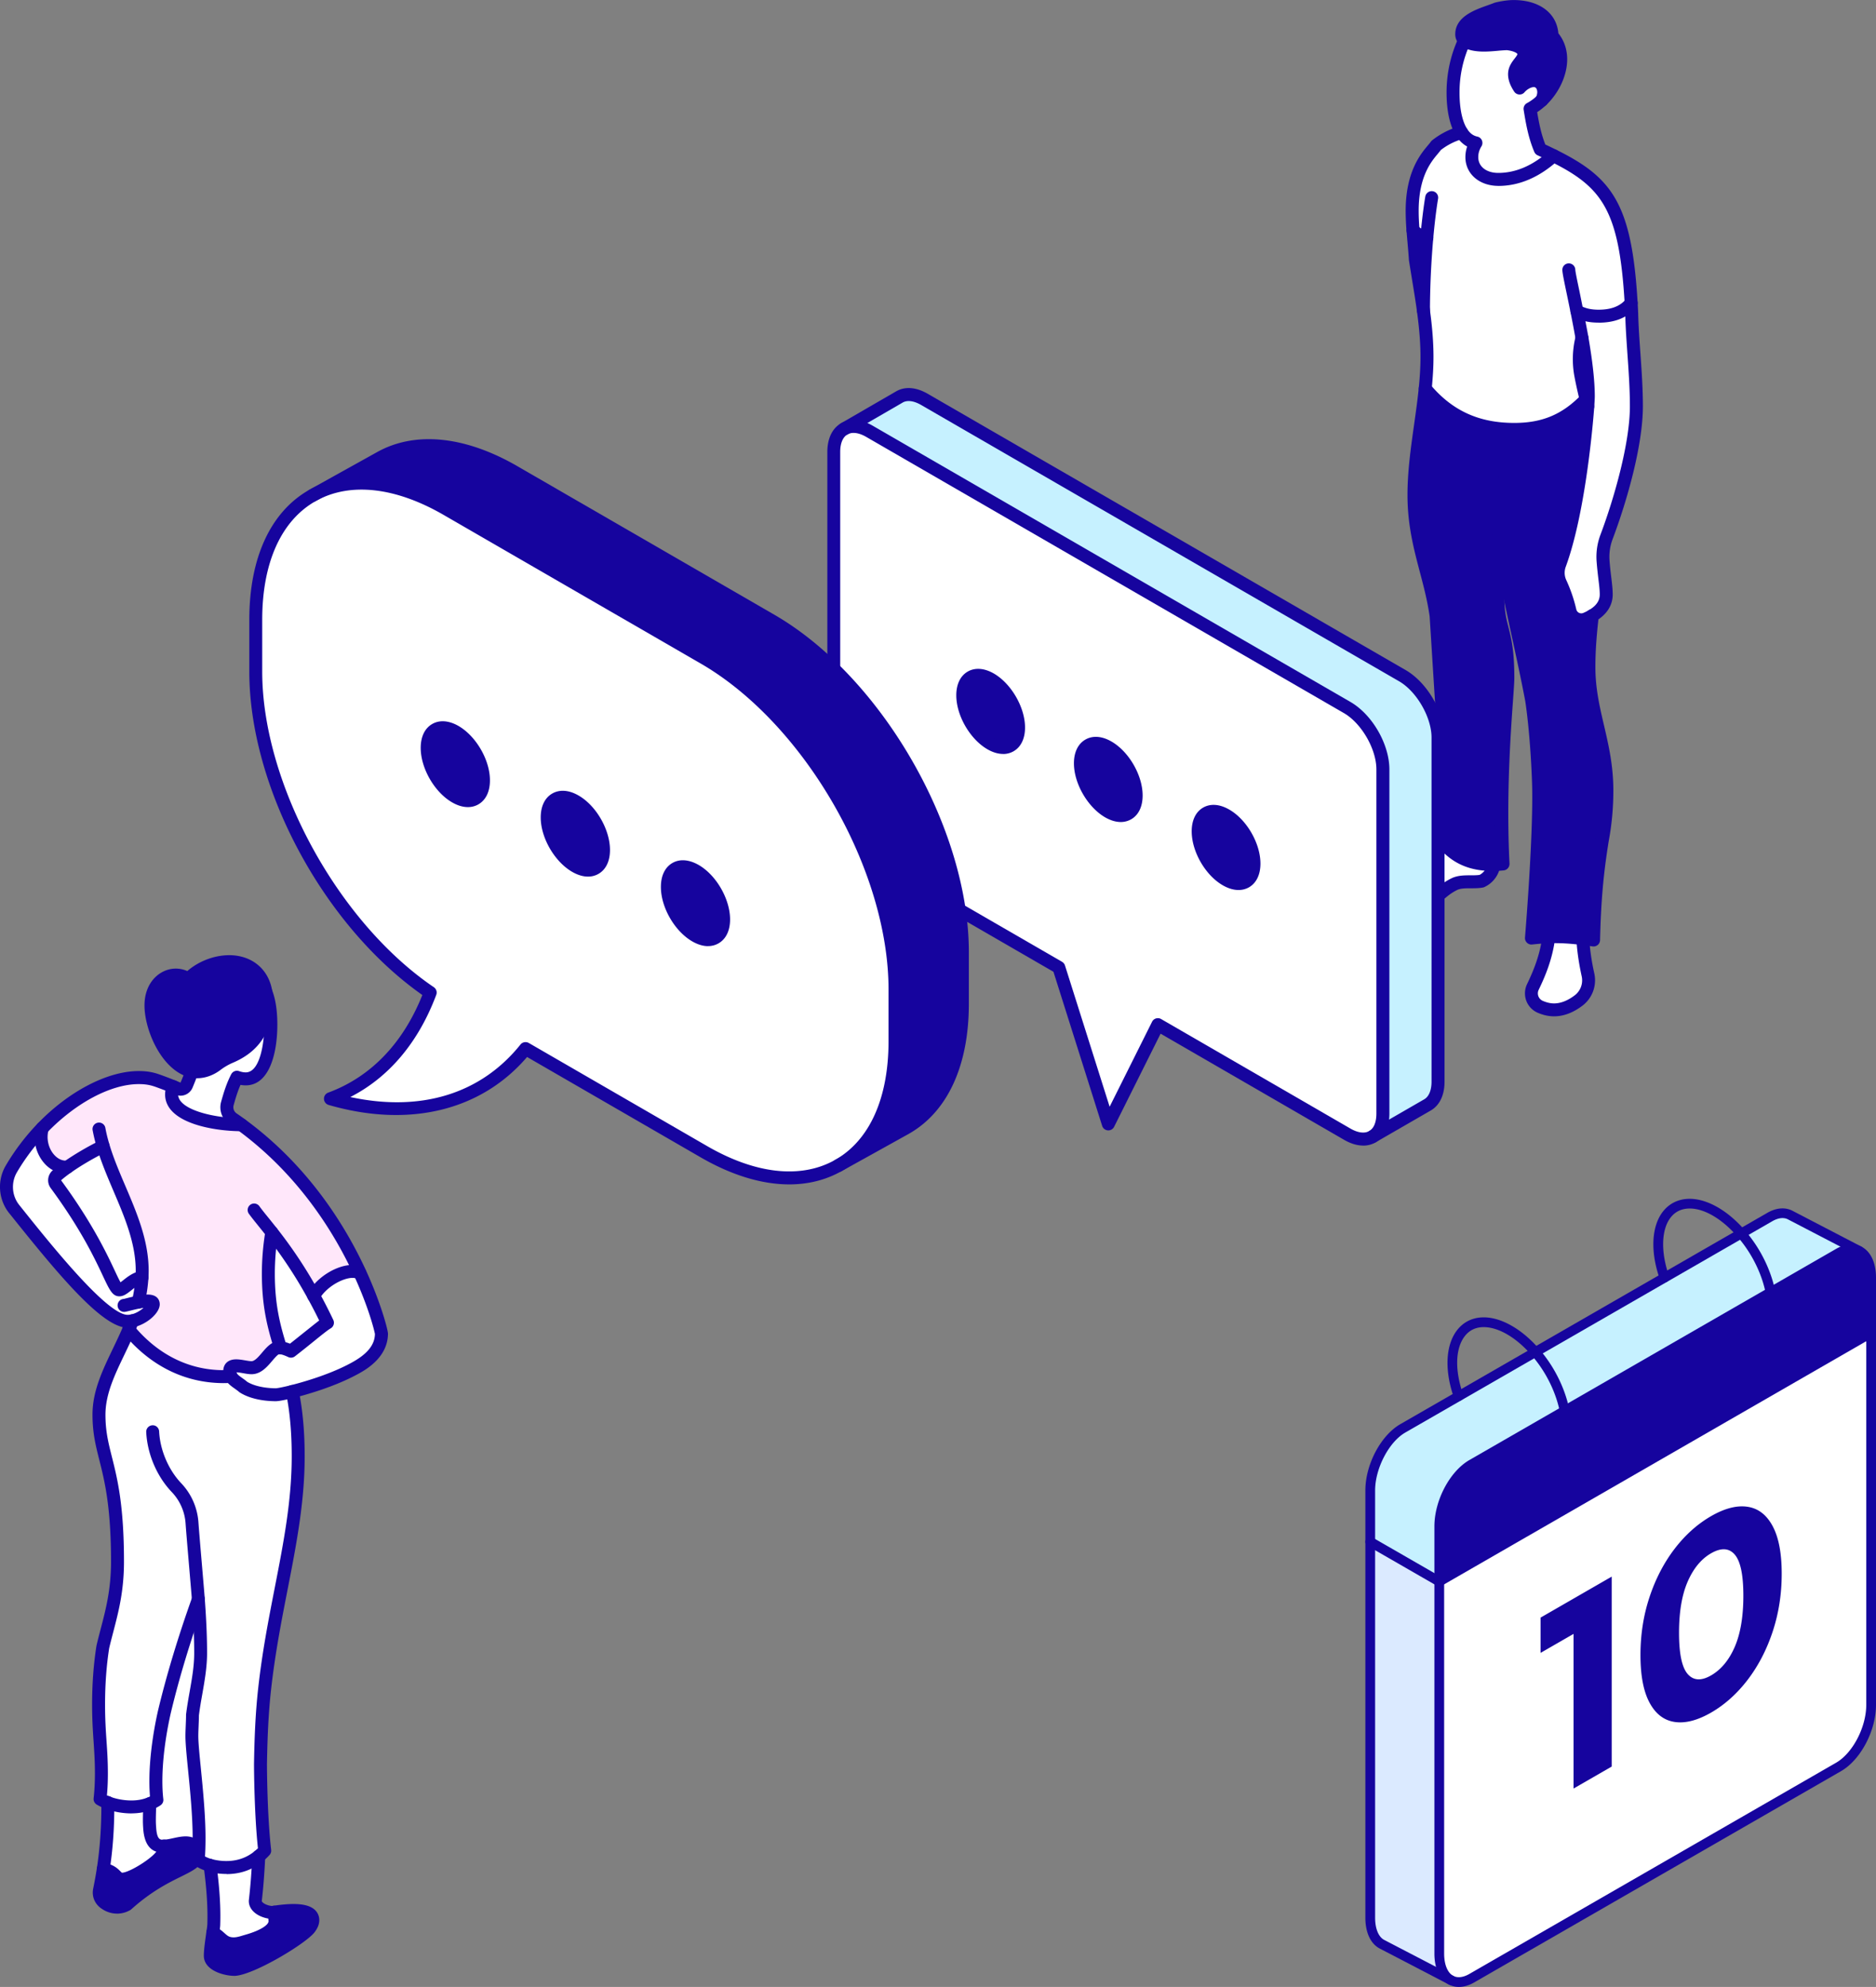 <svg width="338" height="358" viewBox="0 0 338 358" fill="none" xmlns="http://www.w3.org/2000/svg"><rect x="0" y="0" width="338" height="358" fill="#808080" stroke="none"/><g clip-path="url(#clip0_139_947)"><path d="M52.675 250.71c-1.54.382-2.653.584-3.003.584-1.642 0-4.077-.288-5.828-1.379-.848-.74-1.79-1.153-2.217-1.932a1.921 1.921 0 01-.234-.959c0-.724.498-.927 1.167-.927.856 0 2 .335 2.747.335 2.14 0 3.33-3.608 4.987-3.608.078 0 .156.008.234.016.474.047 1.081.234 1.89.615 3.307-2.571 5.672-4.628 6.575-5.127a93.163 93.163 0 00-2.482-4.855c1.852-3.132 6.341-5.22 8.349-4.083 2.808 6.133 3.851 10.598 3.851 10.902-.015 3.101-2.482 5.018-5.026 6.366-3.533 1.901-8.053 3.304-11.01 4.052z" fill="#fff"/><path d="M48.964 222.042a46.12 46.12 0 00-.615 7.45c0 5.914 1.027 9.608 2.179 13.348-.078 0-.156-.016-.234-.016-1.657 0-2.847 3.608-4.987 3.608-.747 0-1.89-.335-2.747-.335-.669 0-1.167.203-1.167.927 0 .382.086.694.234.959-.763.047-1.51.062-2.241.031-6.528-.273-12.06-3.46-16.184-8.431.226-.53.443-1.068.653-1.621 2.016-.413 3.75-2.151 3.75-2.977 0-.506-.513-.584-1.018-.584-.475 0-1.074.086-1.673.202.342-1.402.568-2.883.669-4.441.023-.405.039-.818.039-1.239 0-7.909-4.8-14.993-7.026-22.411-2.132 1.044-4.497 2.416-6.412 3.756-3.08.281-5.563-3.514-4.559-7.021 5.532-5.743 12.2-9.101 17.366-9.101 2.016 0 3.02.421 4.241.873.677.249 1.346.506 2 .779-.21.459-.32.919-.32 1.379 0 4.099 8.085 5.47 12.528 5.47h.038c11.142 8.096 17.748 18.819 21.382 26.743-2.008-1.137-6.497.951-8.349 4.084a81.17 81.17 0 00-7.547-11.432z" fill="#FFE7FA"/><path d="M56.511 233.474a92.642 92.642 0 012.482 4.854c-.903.499-3.268 2.556-6.575 5.128-.809-.382-1.416-.569-1.89-.616-1.152-3.74-2.179-7.434-2.179-13.348 0-2.486.21-4.98.615-7.45a81.16 81.16 0 017.547 11.432z" fill="#fff"/><path d="M56.355 345.956c0 .452-.202.919-.56 1.402-.731 1.387-10.566 7.473-13.616 7.473-1.346 0-4.287-.709-4.287-2.462 0-1.06.264-2.821.451-4.13 1.502.686 1.75 1.995 3.766 1.995.832 0 1.618-.281 2.474-.538 2.249-.639 4.964-1.808 4.964-3.53-.03-.53-.07-1.091-.163-1.636 1.346-.211 6.971-1.091 6.971 1.426z" fill="#16049E"/><path d="M35.744 288.176c-1.774 4.971-4.217 12.335-6.092 20.166-.81 3.53-1.556 8.283-1.556 12.593 0 1.168.055 2.306.179 3.374-.39.257-.817.483-1.276.662-.95.374-2.039.592-3.291.592-1.409 0-2.926-.249-4.28-.763a8.833 8.833 0 01-1.392-.663c.17-1.519.24-3.078.24-4.628 0-4.582-.505-7.076-.505-12.414 0-3.498.233-7.013.77-10.395 1.05-4.519 2.638-8.75 2.638-15.335 0-16.901-3.338-18.717-3.338-26.486 0-5.306 3.073-9.912 5.361-15.296 4.124 4.971 9.656 8.158 16.184 8.431a21.58 21.58 0 002.24-.031c.42.787 1.37 1.192 2.218 1.932 1.75 1.091 4.186 1.38 5.828 1.38.35 0 1.463-.203 3.003-.585.623 3.063 1.05 6.756 1.05 11.673 0 13.777-4.31 26.245-6.037 41.829-.506 4.512-.677 9.039-.755 13.567.008 2.563.124 10.138.763 15.639-.335.366-.693.709-1.074 1.021-1.564 1.278-3.486 2.033-5.797 2.033-.988 0-2.015-.116-2.972-.381-.778-.219-1.502-.53-2.124-.959.109-1.332.148-2.665.148-3.989 0-6.717-1.3-15.258-1.3-18.344 0-1.254.11-2.517.11-3.763v-.016c.474-3.841 1.47-7.418 1.47-11.151 0-3.249-.171-6.475-.413-9.693z" fill="#fff"/><path d="M49.384 344.53c.093.545.132 1.106.163 1.636 0 1.722-2.715 2.891-4.964 3.53-.856.257-1.642.538-2.474.538-2.015 0-2.264-1.309-3.766-1.995.101-.686.171-1.239.18-1.52.015-.49.022-.989.022-1.511 0-2.899-.28-5.993-.692-9.117.957.265 1.984.382 2.972.382 2.311 0 4.233-.756 5.797-2.034-.125 2.657-.311 5.306-.615 7.948-.148 1.309 1.759 2.182 3.097 2.182.023 0 .124-.016.28-.039zm-1.471-165.735c.522 1.356.872 3.179.872 5.821 0 3.475-.817 9.756-4.529 9.756a4.75 4.75 0 01-1.579-.289c-.778 1.497-1.284 3.117-1.735 4.762a2.498 2.498 0 00.996 2.711 56.04 56.04 0 011.54 1.091h-.038c-4.443 0-12.527-1.371-12.527-5.47 0-.46.108-.919.319-1.379.272.109.552.226.824.343a1.18 1.18 0 001.549-.624c.35-.826.669-1.66.988-2.501.319.062.638.093.965.093 1.229 0 2.474-.49 3.524-1.293a11.709 11.709 0 012.412-1.403c3.875-1.644 6.513-4.636 6.513-10.356a8.31 8.31 0 00-.094-1.262z" fill="#fff"/><path d="M47.913 178.795c.063.405.094.826.094 1.262 0 5.72-2.638 8.712-6.513 10.356-.848.366-1.672.842-2.412 1.403-1.05.802-2.295 1.293-3.524 1.293-.327 0-.646-.031-.965-.101-4.295-.904-7.392-7.426-7.392-11.844 0-3.452 2.21-5.478 4.466-5.478.747 0 1.518.218 2.272.701 1.821-1.878 4.684-3.117 7.369-3.117 3.57 0 6.092 2.174 6.605 5.525z" fill="#16049E"/><path d="M35.744 288.176c.242 3.218.413 6.444.413 9.693 0 3.733-.996 7.31-1.47 11.151v.016c0 1.247-.11 2.509-.11 3.764 0 3.085 1.3 11.626 1.3 18.343 0 1.324-.04 2.657-.148 3.989a3.792 3.792 0 01-.366-.257c.187-.304.28-.639.28-1.036 0-.826-.739-1.808-2.186-1.808-1.214 0-2.669.553-3.89.608h-.203c-1.3 0-2.225-.655-2.396-3.289-.031-.436-.055-.88-.055-1.332 0-.998.032-2.018.086-3.047a7.341 7.341 0 001.276-.67 29.38 29.38 0 01-.179-3.374c0-4.309.747-9.063 1.556-12.592 1.875-7.832 4.318-15.196 6.092-20.167v.008z" fill="#fff"/><path d="M35.643 333.839c0 .397-.093.732-.28 1.036-1.182 1.956-6.014 2.439-12.472 8.244a3.584 3.584 0 01-3.813-.117c-.07-.039-.132-.085-.202-.132a2.263 2.263 0 01-.95-2.322 83.51 83.51 0 00.678-3.764c2.38.452 2.147 1.8 3.439 1.8 1.68 0 7.555-3.429 7.555-5.556 0-.132 0-.265-.031-.389 1.221-.055 2.676-.608 3.89-.608 1.447 0 2.186.982 2.186 1.808z" fill="#16049E"/><path d="M29.567 332.639c.023.124.03.257.03.389 0 2.128-5.874 5.556-7.554 5.556-1.292 0-1.058-1.348-3.44-1.8.569-3.787.825-7.558.825-11.447v-.537c1.346.522 2.871.763 4.28.763 1.252 0 2.342-.21 3.29-.592a58.403 58.403 0 00-.085 3.055c0 .452.024.896.055 1.332.171 2.634 1.097 3.288 2.396 3.288h.203v-.007zm-4.653-98.036c.599-.116 1.198-.202 1.673-.202.505 0 1.019.078 1.019.584 0 .826-1.735 2.548-3.75 2.977a4.04 4.04 0 01-.864.093c-4.342 0-14.114-12.304-20.44-20.221a6.395 6.395 0 01-.506-7.239 39.146 39.146 0 015.58-7.348c-1.005 3.507 1.477 7.301 4.558 7.021a24.617 24.617 0 00-1.945 1.504 1.182 1.182 0 00-.17 1.59c9.071 12.335 10.137 19.036 11.445 19.036.887 0 2.225-1.979 4.069-2.236a23.653 23.653 0 01-.67 4.441z" fill="#fff"/><path d="M25.622 228.923c0 .421-.008.834-.04 1.239-1.843.257-3.181 2.236-4.069 2.236-1.307 0-2.373-6.701-11.445-19.036a1.182 1.182 0 01.171-1.59 24.93 24.93 0 011.945-1.504c1.915-1.34 4.28-2.712 6.412-3.756 2.225 7.418 7.026 14.502 7.026 22.411z" fill="#fff"/><path d="M35.558 194.278a5.81 5.81 0 01-1.206-.124c-5.081-1.068-8.318-8.408-8.318-12.99 0-4.317 2.902-6.647 5.633-6.647.716 0 1.409.148 2.078.444 2.046-1.777 4.87-2.86 7.555-2.86 4.108 0 7.158 2.556 7.757 6.515.07.467.109.95.109 1.441 0 5.634-2.365 9.367-7.228 11.432-.763.327-1.517.763-2.163 1.254-1.292.99-2.794 1.527-4.233 1.527l.016.008zm-.724-2.415c1.167.249 2.42-.117 3.54-.974a12.333 12.333 0 012.661-1.543c3.96-1.683 5.805-4.629 5.805-9.281 0-.374-.032-.732-.078-1.083-.428-2.798-2.513-4.535-5.454-4.535-2.342 0-4.902 1.083-6.528 2.758a1.166 1.166 0 01-1.463.172c-.537-.343-1.09-.515-1.642-.515-1.603 0-3.299 1.512-3.299 4.31 0 4.2 2.988 9.966 6.466 10.698l-.008-.007z" fill="#16049E"/><path d="M22.992 239.224c-4.482 0-12.208-9.218-21.101-20.353l-.25-.304c-1.944-2.432-2.186-5.876-.598-8.564a40.396 40.396 0 015.742-7.566c5.625-5.837 12.604-9.46 18.206-9.46 2.117 0 3.253.428 4.459.872l.194.071c.685.257 1.37.522 2.039.794.303.125.576.234.84.351.366-.842.693-1.706.988-2.462.226-.608.91-.904 1.502-.678.6.226.903.904.677 1.511a65.23 65.23 0 01-1.004 2.549 2.348 2.348 0 01-1.284 1.262 2.32 2.32 0 01-1.797-.023 43.6 43.6 0 00-.77-.32 58.29 58.29 0 00-2-.779l-.194-.07c-1.082-.406-1.945-.725-3.642-.725-4.995 0-11.32 3.351-16.526 8.743a38.527 38.527 0 00-5.415 7.13c-1.097 1.862-.934 4.239.412 5.914l.25.312c5.438 6.803 15.56 19.473 19.28 19.473.202 0 .412-.023.622-.07.895-.195 1.704-.717 2.233-1.185-.194.024-.428.063-.708.117-.599.117-1.198.265-1.665.382-.638.156-.871.218-1.09.226a1.171 1.171 0 01-1.205-1.13 1.168 1.168 0 011.128-1.208c.054-.015.296-.077.607-.155a35.24 35.24 0 011.774-.406c.755-.148 1.393-.226 1.898-.226 2.031 0 2.187 1.341 2.187 1.754 0 1.574-2.319 3.615-4.676 4.122a5.32 5.32 0 01-1.105.117l-.008-.016zm26.68 13.239c-1.19 0-4.194-.148-6.443-1.558a1.023 1.023 0 01-.147-.109c-.25-.218-.537-.421-.81-.616-.622-.436-1.26-.896-1.672-1.644a3.138 3.138 0 01-.374-1.519c0-1.013.615-2.096 2.334-2.096.545 0 1.113.101 1.665.194.405.07.825.141 1.082.141.599 0 1.307-.834 1.93-1.567.816-.958 1.742-2.041 3.057-2.041.11 0 .226.008.335.023.482.047 1.011.187 1.618.429 1.074-.842 4.653-3.725 5.26-4.177a87.378 87.378 0 00-2.015-3.888 81.444 81.444 0 00-7.439-11.276c-.536-.686-1.034-1.301-1.486-1.862-.684-.85-1.276-1.582-1.727-2.205a1.17 1.17 0 01.265-1.629 1.167 1.167 0 011.626.265c.412.577.98 1.286 1.65 2.104.458.561.956 1.192 1.509 1.886a82.758 82.758 0 017.648 11.587 97.232 97.232 0 012.513 4.917 1.176 1.176 0 01-.49 1.527c-.459.257-1.626 1.192-2.972 2.283-.98.795-2.14 1.73-3.447 2.743-.35.273-.817.32-1.214.133-.646-.304-1.151-.476-1.51-.507-.046 0-.085-.008-.116-.008-.257.024-.918.803-1.276 1.224-.903 1.059-2.03 2.384-3.711 2.384-.46 0-.98-.086-1.479-.179-.443-.078-.895-.156-1.237-.156.016.07.04.117.062.156.148.273.53.538.973.857.28.203.6.421.91.694 1.79 1.075 4.38 1.161 5.136 1.161.186 0 1.097-.141 2.723-.554 1.494-.374 6.683-1.761 10.737-3.95 2.965-1.574 4.373-3.25 4.412-5.276-.101-.6-1.113-4.73-3.743-10.473-3.423-7.48-9.85-18.109-21.008-26.283a53.625 53.625 0 00-1.509-1.068 3.666 3.666 0 01-1.463-3.974c.452-1.636.98-3.366 1.829-5.002a1.164 1.164 0 011.424-.562c.42.149.817.226 1.19.226 2.661 0 3.361-5.618 3.361-8.587 0-2.244-.257-4.013-.793-5.4a1.17 1.17 0 01.669-1.511 1.17 1.17 0 011.51.67c.637 1.659.949 3.701.949 6.241 0 5.284-1.494 10.925-5.696 10.925a5.52 5.52 0 01-.941-.086c-.53 1.2-.91 2.478-1.245 3.694-.14.538.07 1.122.529 1.434.529.366 1.058.732 1.571 1.114 11.563 8.478 18.207 19.465 21.755 27.195 2.731 5.969 3.96 10.761 3.96 11.393-.03 4.418-4.255 6.654-5.648 7.395-4.17 2.244-9.275 3.654-11.274 4.153-.584.148-2.53.615-3.284.615h-.023z" fill="#16049E"/><path d="M43.494 203.816c-4.793 0-13.748-1.387-13.748-6.639 0-.623.14-1.247.427-1.87a1.173 1.173 0 011.549-.577c.583.273.84.966.575 1.551-.14.312-.21.608-.21.888 0 2.805 6.598 4.302 11.36 4.302.646 0 1.198.522 1.198 1.168 0 .647-.498 1.169-1.136 1.169l-.015.008zm-7.765 132.493a1.16 1.16 0 01-1.167-1.161v-.109c.093-1.185.148-2.455.148-3.897 0-3.942-.46-8.579-.833-12.296-.265-2.649-.467-4.745-.467-6.047 0-.646.031-1.293.055-1.94.023-.608.054-1.223.054-1.823 0-.047 0-.109.008-.164.171-1.403.412-2.766.646-4.091.42-2.377.817-4.621.817-6.92 0-2.813-.133-5.859-.413-9.607-.155-2.104-.972-11.292-1.143-13.801a9.081 9.081 0 00-2.475-5.61c-2.692-2.813-4.42-6.857-4.614-10.816a1.166 1.166 0 011.105-1.223c.654-.047 1.19.467 1.222 1.106.163 3.359 1.688 6.928 3.968 9.32a11.37 11.37 0 013.112 7.06c.171 2.485.988 11.673 1.144 13.784.28 3.803.412 6.912.412 9.78 0 2.501-.435 4.956-.848 7.324-.225 1.271-.459 2.588-.622 3.904 0 .632-.031 1.247-.055 1.871-.023.615-.054 1.223-.054 1.839 0 1.192.21 3.335.459 5.813.373 3.771.84 8.47.84 12.53 0 1.496-.046 2.828-.148 4.075a1.173 1.173 0 01-1.167 1.091l.016.008z" fill="#16049E"/><path d="M42.179 356c-1.712 0-5.454-.912-5.454-3.631 0-1.107.249-2.798.443-4.161l.024-.133c.108-.724.163-1.192.163-1.387.016-.483.023-.966.023-1.48 0-2.556-.225-5.486-.684-8.961a1.163 1.163 0 011.003-1.31 1.162 1.162 0 011.307 1.006c.475 3.576.7 6.608.7 9.272 0 .538-.007 1.045-.023 1.551 0 .296-.062.779-.186 1.652l-.024.133c-.179 1.215-.42 2.883-.42 3.826 0 .615 1.86 1.293 3.12 1.293 2.591 0 11.733-5.626 12.605-6.88.031-.055.039-.071.078-.117.288-.39.334-.608.334-.709 0-.094-.015-.11-.062-.149-.226-.194-1.291-.779-5.532-.124a3.557 3.557 0 01-.49.054c-1.09 0-2.669-.459-3.58-1.48-.52-.585-.762-1.278-.676-2.003.272-2.369.474-4.94.607-7.87a1.158 1.158 0 011.221-1.114 1.167 1.167 0 011.113 1.223c-.14 2.984-.343 5.611-.623 8.026 0 .055.063.133.102.179.326.367 1.128.678 1.774.702l.17-.024c3.868-.592 6.225-.382 7.431.655.576.491.88 1.161.88 1.925 0 .685-.25 1.363-.763 2.065-1.323 1.987-11.25 7.979-14.581 7.979V356zm-21.101-11.213c-.91 0-1.813-.265-2.614-.787-.063-.039-.117-.078-.18-.117-1.205-.811-1.773-2.19-1.501-3.561.272-1.34.49-2.548.669-3.709.545-3.569.81-7.255.81-11.268v-.538a1.167 1.167 0 112.333 0v.538c0 4.13-.272 7.933-.84 11.626a81.13 81.13 0 01-.685 3.818c-.085.437.094.873.452 1.115l.078.046.124.078a2.392 2.392 0 002.482.133c3.828-3.421 7.158-5.057 9.376-6.148 1.377-.678 2.466-1.216 2.785-1.746a.78.78 0 00.11-.428c0-.211-.25-.639-1.02-.639-.514 0-1.144.132-1.805.28-.654.14-1.33.288-2 .327a3.65 3.65 0 01-.288.008c-2.178 0-3.377-1.473-3.563-4.379-.031-.46-.055-.927-.055-1.41 0-.975.031-2.019.086-3.11.03-.646.56-1.122 1.23-1.106a1.168 1.168 0 011.104 1.231 58.439 58.439 0 00-.086 2.985c0 .428.024.849.055 1.254.14 2.198.747 2.198 1.23 2.198h.147c.475-.024 1.043-.141 1.642-.273.755-.164 1.533-.335 2.303-.335 2.1 0 3.353 1.511 3.353 2.976 0 .608-.148 1.146-.45 1.645-.67 1.114-1.962 1.745-3.751 2.633-2.241 1.107-5.314 2.619-8.94 5.876a1.521 1.521 0 01-.187.14 4.774 4.774 0 01-2.404.655v-.008z" fill="#16049E"/><path d="M42.109 351.402c-1.704 0-2.544-.748-3.221-1.355-.335-.304-.63-.561-1.035-.748a1.168 1.168 0 01-.576-1.551 1.173 1.173 0 011.549-.577c.723.335 1.221.772 1.618 1.13.568.507.856.764 1.665.764.552 0 1.128-.179 1.797-.382l.343-.101c2.847-.811 4.131-1.816 4.131-2.408a13.522 13.522 0 00-.148-1.442 1.166 1.166 0 01.957-1.348 1.166 1.166 0 011.346.959c.102.615.148 1.231.18 1.761 0 2.057-1.954 3.623-5.813 4.722l-.311.093c-.778.242-1.587.483-2.482.483zm-20.066-11.649c-1.066 0-1.619-.553-2.023-.958-.366-.367-.677-.678-1.619-.858a1.17 1.17 0 01.195-2.322c.07 0 .155 0 .226.024 1.665.319 2.38 1.036 2.855 1.511.101.102.249.25.296.265 1.455 0 6.45-3.21 6.465-4.379 0-.062 0-.117-.007-.171a1.168 1.168 0 112.295-.429c.031.187.054.382.054.608 0 3.07-6.652 6.725-8.722 6.725l-.015-.016zm2.871-103.981c-.094 0-.187-.007-.28-.031a1.17 1.17 0 01-.856-1.41c.334-1.364.544-2.79.638-4.239.023-.382.039-.772.039-1.169 0-4.925-2.031-9.694-4-14.307-1.073-2.524-2.186-5.135-2.98-7.769a30.238 30.238 0 01-.785-3.21 1.163 1.163 0 01.941-1.356 1.164 1.164 0 011.354.943c.163.904.397 1.87.723 2.961.747 2.509 1.837 5.057 2.887 7.52 2.062 4.831 4.186 9.818 4.186 15.226 0 .444-.015.88-.039 1.317a26.746 26.746 0 01-.7 4.644 1.162 1.162 0 01-1.136.888l.008-.008zm-1.206 90.96c-1.595 0-3.26-.296-4.692-.834a10.365 10.365 0 01-1.587-.755 1.18 1.18 0 01-.56-1.13c.155-1.38.233-2.891.233-4.497 0-2.166-.117-3.849-.233-5.633-.133-1.956-.273-3.974-.273-6.78 0-3.732.265-7.293.786-10.582 0-.031.008-.054.016-.078.233-.989.49-1.971.747-2.961.918-3.491 1.86-7.106 1.86-12.109 0-9.927-1.168-14.579-2.11-18.312-.66-2.626-1.229-4.893-1.229-8.174 0-4.231 1.774-7.925 3.65-11.844.606-1.263 1.236-2.572 1.805-3.912.217-.514.427-1.037.638-1.574a1.164 1.164 0 112.178.826 45.931 45.931 0 01-.67 1.667c-.59 1.387-1.228 2.72-1.843 4.006-1.758 3.67-3.424 7.13-3.424 10.831 0 2.992.514 5.026 1.16 7.605.972 3.857 2.178 8.665 2.178 18.881 0 5.307-.988 9.063-1.937 12.702-.249.958-.498 1.901-.724 2.859-.498 3.148-.747 6.569-.747 10.169 0 2.728.133 4.707.265 6.624.124 1.823.241 3.545.241 5.789 0 1.395-.054 2.72-.171 3.967.179.085.366.163.56.234 1.175.444 2.552.685 3.867.685 1.043 0 2.008-.171 2.863-.514.164-.062.32-.133.467-.21a33.827 33.827 0 01-.109-2.743c0-5.361 1.105-10.777 1.588-12.858 1.51-6.296 3.57-13.122 6.13-20.299a1.17 1.17 0 112.203.787c-2.537 7.099-4.575 13.847-6.054 20.042-.459 1.995-1.525 7.2-1.525 12.32 0 1.169.055 2.26.172 3.241a1.16 1.16 0 01-.514 1.107c-.46.304-.965.569-1.494.771-1.128.445-2.38.678-3.72.678l.009.008zm17.117 10.909a12.66 12.66 0 01-3.283-.42 8.62 8.62 0 01-2.903-1.427 1.175 1.175 0 01-.186-1.644 1.172 1.172 0 011.641-.187c.086.07.18.133.273.195a6.369 6.369 0 001.797.811 9.99 9.99 0 002.661.342c1.922 0 3.618-.592 5.058-1.768a9.34 9.34 0 00.59-.53c-.66-6.172-.707-14.291-.707-15.219.07-4.036.21-8.797.762-13.699.716-6.459 1.868-12.351 2.98-18.054 1.572-8.05 3.05-15.647 3.05-23.642 0-4.302-.334-8.042-1.027-11.44a1.166 1.166 0 112.295-.405c.716 3.538 1.067 7.419 1.067 11.852 0 8.221-1.502 15.928-3.097 24.094-1.105 5.658-2.24 11.502-2.949 17.868-.537 4.808-.677 9.499-.747 13.457 0 .92.047 9.39.755 15.484.039.335-.07.67-.296.919a11.74 11.74 0 01-1.198 1.138c-1.867 1.527-4.062 2.299-6.536 2.299v-.024z" fill="#16049E"/><path d="M40.172 249.199c-.288 0-.56 0-.833-.016-6.567-.273-12.457-3.335-17.032-8.852a1.165 1.165 0 01.156-1.644 1.162 1.162 0 011.642.156c4.147 4.994 9.445 7.768 15.335 8.01a19.72 19.72 0 002.124-.031 1.163 1.163 0 011.237 1.099 1.17 1.17 0 01-1.097 1.239c-.537.031-1.042.046-1.525.046l-.007-.007zm10.356-5.19c-.498 0-.957-.32-1.113-.826-1.221-3.959-2.233-7.73-2.233-13.691 0-2.517.21-5.089.63-7.637a1.169 1.169 0 011.339-.966 1.17 1.17 0 01.964 1.34 45.106 45.106 0 00-.599 7.263c0 5.641.965 9.226 2.124 13.005a1.178 1.178 0 01-1.112 1.519v-.007zm-29.014-10.442c-1.245 0-1.774-1.13-2.942-3.608-1.478-3.148-3.944-8.423-9.445-15.904a2.363 2.363 0 01.35-3.171 27.119 27.119 0 012.038-1.574c1.907-1.333 4.303-2.736 6.567-3.85a1.171 1.171 0 011.027 2.104c-2.163 1.06-4.443 2.392-6.255 3.662-.67.468-1.315.967-1.852 1.434 5.64 7.676 8.27 13.286 9.687 16.302.373.802.762 1.621 1.027 2.08.155-.117.334-.257.482-.374.786-.623 1.86-1.472 3.221-1.667a1.187 1.187 0 011.33 1.161 1.16 1.16 0 01-1.05 1.161c-.715.117-1.431.678-2.061 1.176-.693.546-1.346 1.068-2.132 1.068h.008zm34.997 1.075a1.165 1.165 0 01-1.004-1.761c2.179-3.686 7.283-6 9.928-4.504a1.167 1.167 0 01-1.143 2.034c-1.238-.701-5.097.865-6.754 3.631a1.168 1.168 0 01-1.02.608l-.007-.008z" fill="#16049E"/><path d="M11.866 211.452c-1.502 0-2.95-.724-4.023-2.026-1.463-1.776-1.976-4.262-1.338-6.498a1.17 1.17 0 112.249.646c-.429 1.481-.07 3.195.894 4.364.397.483 1.237 1.278 2.435 1.169a1.17 1.17 0 01.21 2.33c-.14.015-.28.015-.428.015z" fill="#16049E"/><path d="M293.993 56.549c.147 5.478.84 11.127.84 16.652 0 6.818-2.832 16.777-5.384 23.556a10.078 10.078 0 00-.623 4.294c.202 2.688.568 4.551.568 6.062 0 1.761-1.105 2.977-2.497 3.795a9.672 9.672 0 01-1.206.6 2.086 2.086 0 01-2.833-1.457 25.934 25.934 0 00-1.735-5.065 4.284 4.284 0 01-.132-3.265c3.237-8.813 4.684-23.245 5.065-28.45.07-.966.101-1.62.101-1.854 0-3.047-.513-6.881-1.143-10.536a175.562 175.562 0 00-.911-4.839c.965.561 2.21.92 3.898.92 3.082 0 4.801-1.076 5.883-2.377.039.64.085 1.294.101 1.964h.008z" fill="#fff"/><path d="M284.103 56.042c.304 1.512.623 3.164.911 4.84a15.938 15.938 0 00-.187 6.81c.265 1.395.584 2.774.926 4.255-3.12 3.225-6.832 5.43-12.932 5.43-7.275 0-12.254-2.843-16.036-7.355.195-1.91.319-3.81.319-5.712 0-2.79-.264-5.572-.638-8.346.032-5.275.304-9.755.607-13.16-.933-.149-1.758-.624-2.482-1.294-.085-1.185-.155-2.361-.155-3.522 0-7.863 3.439-10.473 4.31-11.79a12.932 12.932 0 014.606-2.346c.615.966 1.455 1.668 2.583 1.902-.459.748-.746 1.59-.746 2.555 0 2.245 1.851 4.013 4.777 4.013 3.081 0 6.512-1.176 9.944-4.27 9.795 4.863 13.032 9.468 13.981 26.533-1.081 1.301-2.801 2.377-5.882 2.377-1.688 0-2.933-.359-3.898-.92h-.008z" fill="#fff"/><path d="M270.207 97.801h-.008c-.179 3.141-.326 6.281-.326 9.413 0 6.468 1.812 6.001 1.812 14.915 0 2.852-1.665 17.346-.871 33.538-.568.055-1.113.086-1.65.094-4.045.054-7.181-1.193-9.827-4.785a19.76 19.76 0 01-.583-.841l1.253-19.208c-.592-9.328-1.261-20.019-1.261-20.027-1.097-7.589-3.984-13.122-3.984-21.725 0-6.39 1.385-12.78 2.023-19.153 3.782 4.511 8.761 7.356 16.036 7.356 6.1 0 9.812-2.206 12.932-5.432.101.429.202.873.303 1.325-.381 5.205-1.828 19.637-5.065 28.45a4.284 4.284 0 00.132 3.265 25.912 25.912 0 011.735 5.065 2.086 2.086 0 002.833 1.457 9.672 9.672 0 001.206-.6c-.343 3.016-.615 6.07-.615 9.25 0 8.127 3.237 13.659 3.237 22.27a48.35 48.35 0 01-.825 8.938c-.98 6.062-1.401 10.878-1.58 17.992-.669-.093-1.299-.171-1.914-.249-2.124-.265-4.014-.398-6.146-.327a39.76 39.76 0 00-3.128.233s1.603-19.075 1.26-28.286c-.342-9.202-1.237-14.634-1.237-14.642-1.789-9.498-4.209-18.818-5.742-28.286z" fill="#16049E"/><path d="M286.126 175.647a4.542 4.542 0 01-1.673 4.597c-1.346 1.029-2.863 1.707-4.45 1.707-.848 0-1.681-.203-2.49-.554a2.636 2.636 0 01-1.33-3.561c1.416-2.937 2.451-5.719 2.871-9.054 2.132-.07 4.022.07 6.146.327.109 2.19.452 4.371.926 6.538zm.031-104.23c0 .233-.031.888-.101 1.854-.101-.452-.202-.896-.303-1.325-.342-1.48-.661-2.86-.926-4.254a15.938 15.938 0 01.187-6.81c.63 3.654 1.143 7.488 1.143 10.535z" fill="#fff"/><path d="M279.629 6.46c1.09 1.208 1.564 2.688 1.564 4.223 0 2.626-1.377 5.432-3.392 7.356.202-.483.335-.974.335-1.441 0-1.052-.6-2.08-1.79-2.08-.856 0-1.852.521-2.56 1.34-.498-.749-.91-1.614-.91-2.486 0-1.645 1.68-2.424 1.68-3.616 0-1.192-1.501-1.73-3.026-1.886-1.292.032-2.755.257-4.171.257-1.143 0-2.676-.179-3.478-.864-.319-.273-.521-.624-.521-1.084 0-2.82 4.108-3.678 6.287-4.581 1.12-.281 2.202-.43 3.05-.43 3.501.001 6.839 1.552 6.932 5.292z" fill="#16049E"/><path d="M277.521 26.915c.84.382 1.634.763 2.389 1.137-3.432 3.094-6.863 4.27-9.944 4.27-3.081 0-4.777-1.768-4.777-4.013 0-.966.287-1.807.746-2.555-1.128-.234-1.968-.935-2.583-1.902-1.19-1.87-1.548-4.722-1.548-7.169 0-3.249.685-6.436 2.07-9.413.793.686 2.334.857 3.478.857 1.416 0 2.878-.226 4.17-.257 1.525.156 3.027.725 3.027 1.886s-1.681 1.971-1.681 3.616c0 .872.412 1.737.91 2.485.708-.818 1.704-1.34 2.56-1.34 1.191 0 1.79 1.029 1.79 2.08 0 .468-.132.96-.335 1.442a9.521 9.521 0 01-2.124 1.566c.397 2.502.84 4.956 1.844 7.31h.008zm-8.357 128.846v.015a3.891 3.891 0 01-2.209 2.977c-1.541.304-3.509-.156-4.949.553-3.493 1.73-3.314 4.006-8.815 4.006-2.148 0-5.602-.32-5.602-2.486 0-2.166 3.376-2.377 4.995-3.203 2.715-1.543 5.228-3.717 6.753-6.647 2.654 3.593 5.781 4.894 9.827 4.785zM257.073 42.803a160.394 160.394 0 00-.607 13.162c-.427-3.133-.988-6.242-1.455-9.312-.108-1.746-.287-3.46-.42-5.143.724.67 1.549 1.145 2.482 1.293z" fill="#fff"/><path d="M286.056 74.432a1.157 1.157 0 01-1.136-.911c-.101-.452-.202-.88-.303-1.31-.319-1.379-.661-2.844-.934-4.3a16.912 16.912 0 01.203-7.31 1.167 1.167 0 011.408-.857 1.17 1.17 0 01.856 1.41 14.644 14.644 0 00-.171 6.312c.272 1.418.599 2.852.918 4.208.101.428.202.873.303 1.325a1.169 1.169 0 01-.887 1.394 1.434 1.434 0 01-.257.032v.007zm1.058 96.095c-.054 0-.108 0-.163-.008-.661-.093-1.284-.171-1.898-.249-2.296-.288-4.085-.382-5.968-.319-.942.031-1.938.101-3.035.226a1.139 1.139 0 01-.941-.328 1.16 1.16 0 01-.35-.935c.015-.187 1.595-19.107 1.26-28.146-.319-8.595-1.128-13.909-1.221-14.486-.755-3.989-1.634-8.026-2.482-11.922-1.167-5.345-2.366-10.878-3.26-16.371-.989-6.079-1.494-11.47-1.525-16.474 0-.646.513-1.168 1.159-1.176h.008a1.17 1.17 0 011.167 1.16c.031 4.887.521 10.154 1.494 16.115.887 5.432 2.085 10.933 3.244 16.247.856 3.92 1.735 7.98 2.498 12.008v.047c.093.616.926 6.055 1.252 14.774.288 7.832-.785 22.435-1.151 27.032.63-.055 1.229-.086 1.813-.101 2.007-.07 3.906.031 6.325.335l.638.078c.203-6.468.638-11.151 1.557-16.847.544-2.946.809-5.806.809-8.751 0-4.231-.825-7.777-1.626-11.198-.794-3.405-1.611-6.927-1.611-11.073 0-3.428.311-6.67.623-9.382a1.16 1.16 0 011.291-1.028 1.17 1.17 0 011.027 1.293c-.303 2.65-.607 5.806-.607 9.117 0 3.873.755 7.107 1.556 10.536.825 3.553 1.681 7.231 1.681 11.735 0 3.093-.272 6.086-.84 9.148-.957 5.93-1.385 10.769-1.556 17.806a1.163 1.163 0 01-.413.864 1.17 1.17 0 01-.755.281v-.008zm-33.923-6.047c-5.595 0-6.769-1.987-6.769-3.654 0-2.47 2.505-3.226 4.162-3.725.568-.171 1.105-.335 1.471-.514 2.855-1.629 4.979-3.702 6.248-6.148a1.162 1.162 0 011.571-.499c.568.296.794 1.005.498 1.574-1.486 2.852-3.913 5.244-7.212 7.122-.592.304-1.23.499-1.907.701-1.696.507-2.497.865-2.497 1.489 0 .787 1.782 1.317 4.435 1.317 3.198 0 4.116-.787 5.4-1.878.739-.631 1.579-1.348 2.902-2.003 1.112-.553 2.381-.553 3.493-.553.584 0 1.136 0 1.603-.078.389-.21.731-.522.996-.904.218-.319.366-.709.428-1.122a1.166 1.166 0 011.33-.982c.638.094 1.074.694.981 1.333a5.13 5.13 0 01-.802 2.088 5.016 5.016 0 01-2.069 1.777c-.086.039-.171.07-.265.085-.716.141-1.47.141-2.194.141-.949 0-1.836 0-2.466.311-1.059.522-1.751 1.115-2.42 1.691-1.471 1.255-2.856 2.439-6.909 2.439l-.008-.008z" fill="#16049E"/><path d="M280.003 183.119c-.973 0-1.961-.218-2.957-.646a3.83 3.83 0 01-2.054-2.159 3.859 3.859 0 01.132-2.984c1.588-3.289 2.412-5.891 2.763-8.696a1.168 1.168 0 112.318.296c-.482 3.857-1.782 6.927-2.98 9.413a1.467 1.467 0 00.739 1.987c.701.304 1.378.46 2.023.46 1.206 0 2.467-.491 3.743-1.465a3.39 3.39 0 001.245-3.413c-.537-2.455-.848-4.66-.957-6.741a1.166 1.166 0 011.105-1.223 1.147 1.147 0 011.221 1.106c.094 1.948.389 4.021.903 6.343a5.74 5.74 0 01-2.101 5.774c-1.696 1.294-3.431 1.948-5.159 1.948h.016zm-7.182-104.573c-7.01 0-12.542-2.54-16.93-7.776a1.168 1.168 0 011.789-1.504c3.968 4.73 8.777 6.935 15.141 6.935 5.034 0 8.652-1.52 12.092-5.073a1.165 1.165 0 011.649-.023 1.17 1.17 0 01.023 1.652c-3.867 4.005-8.115 5.79-13.771 5.79h.007zm-2.855-45.054c-3.447 0-5.945-2.182-5.945-5.182 0-.655.109-1.294.319-1.91-.77-.42-1.431-1.067-1.976-1.916-1.432-2.252-1.735-5.478-1.735-7.8 0-3.468.731-6.803 2.179-9.905a1.165 1.165 0 011.548-.568c.584.272.84.966.568 1.55a21.026 21.026 0 00-1.961 8.922c0 2.837.483 5.159 1.362 6.538.498.78 1.097 1.231 1.836 1.387.374.078.685.328.833.678.147.35.124.748-.078 1.075-.389.632-.576 1.263-.576 1.949 0 1.698 1.447 2.844 3.61 2.844 3.159 0 6.24-1.333 9.166-3.966a1.174 1.174 0 011.649.085 1.18 1.18 0 01-.085 1.652c-3.361 3.031-6.972 4.574-10.722 4.574l.008-.008z" fill="#16049E"/><path d="M268.916 156.93c-4.591 0-7.843-1.629-10.52-5.26-.21-.281-.412-.577-.622-.896a1.125 1.125 0 01-.187-.717l1.245-19.13c-.171-2.681-1.152-18.258-1.253-19.886-.412-2.86-1.105-5.486-1.774-8.019-1.089-4.137-2.217-8.415-2.217-13.839 0-4.254.606-8.54 1.19-12.678.303-2.166.622-4.402.84-6.592.21-2.088.312-3.92.312-5.595 0-2.431-.203-5.034-.631-8.19-.256-1.901-.575-3.826-.879-5.68-.194-1.208-.397-2.416-.576-3.608 0-.031-.007-.07-.007-.102-.063-1.013-.156-2.018-.242-3.015-.062-.71-.124-1.418-.179-2.112a47.178 47.178 0 01-.155-3.608c0-7.044 2.7-10.254 3.999-11.805.218-.257.405-.483.506-.631.07-.102.155-.195.249-.273a14.255 14.255 0 013.478-2.034c.521-.21 1.035-.382 1.54-.522a1.174 1.174 0 011.44.81 1.179 1.179 0 01-.809 1.442c-.421.117-.856.265-1.292.444-.973.39-1.906.927-2.77 1.59-.156.21-.342.428-.545.678-1.206 1.434-3.454 4.106-3.454 10.293 0 .982.046 2.042.155 3.437.055.693.351 4.09.421 5.104.179 1.169 1.19 7.348 1.447 9.28.443 3.258.646 5.962.646 8.502 0 1.753-.109 3.662-.327 5.829-.226 2.236-.545 4.496-.856 6.685-.576 4.06-1.167 8.26-1.167 12.351 0 5.128 1.042 9.07 2.139 13.247.685 2.611 1.401 5.307 1.829 8.315.008.054.016.109.016.163 0 .094.669 10.691 1.26 19.949v.148l-1.229 18.81c.109.164.225.32.334.468 2.264 3.07 4.933 4.364 8.87 4.309.148 0 .296 0 .451-.016-.498-11.86.265-22.636.685-28.504.132-1.909.234-3.288.234-3.943 0-4.667-.498-6.623-.981-8.517-.428-1.683-.832-3.28-.832-6.397 0-3.117.155-6.476.326-9.484.039-.646.615-1.122 1.23-1.098a1.166 1.166 0 011.097 1.23c-.171 2.97-.327 6.157-.327 9.344 0 2.828.35 4.216.763 5.821.49 1.94 1.05 4.13 1.05 9.093 0 .741-.101 2.151-.241 4.115-.428 6.008-1.23 17.205-.63 29.369a1.174 1.174 0 01-1.059 1.223c-.614.063-1.182.094-1.743.102h-.264.016zm8.885-137.722c-.233 0-.459-.07-.661-.202a1.163 1.163 0 01-.413-1.41c.164-.39.241-.718.241-.99 0-.156-.031-.912-.622-.912-.42 0-1.12.296-1.681.935a1.141 1.141 0 01-.957.397 1.162 1.162 0 01-.894-.522c-.747-1.122-1.105-2.143-1.105-3.132 0-1.286.684-2.174 1.182-2.821.21-.273.498-.647.498-.795 0-.14-.583-.569-1.906-.717a27.59 27.59 0 00-1.673.117c-.793.07-1.618.14-2.451.14-1.322 0-3.127-.195-4.232-1.145-.607-.522-.934-1.2-.934-1.972 0-3.148 3.47-4.379 5.765-5.197.452-.164.872-.312 1.245-.46.055-.023.109-.039.164-.054 1.19-.297 2.381-.46 3.33-.46 4.645 0 7.765 2.338 8.076 6 1.043 1.301 1.587 2.906 1.587 4.683 0 2.844-1.439 5.992-3.75 8.205-.225.21-.513.32-.809.32v-.008zm-1.455-5.86c1.097 0 2 .561 2.505 1.457.747-1.324 1.175-2.774 1.175-4.122 0-1.348-.428-2.509-1.26-3.436a1.187 1.187 0 01-.304-.756c-.093-3.85-4.435-4.153-5.765-4.153-.747 0-1.704.132-2.684.374-.382.156-.817.311-1.269.475-2.303.818-4.209 1.613-4.209 2.992 0 .047 0 .102.109.195.42.359 1.486.585 2.723.585.732 0 1.502-.07 2.249-.133.63-.054 1.276-.109 1.89-.125h.148c2.552.258 4.077 1.403 4.077 3.047 0 .95-.544 1.652-.98 2.221-.436.561-.7.927-.7 1.395 0 .202.039.42.109.654.7-.428 1.47-.678 2.194-.678l-.008.008z" fill="#16049E"/><path d="M277.801 19.216a1.166 1.166 0 01-1.167-1.169 1.166 1.166 0 112.334-.008c0 .655-.521 1.177-1.167 1.177z" fill="#16049E"/><path d="M284.889 112.841a3.25 3.25 0 01-3.166-2.517 24.827 24.827 0 00-1.658-4.847 5.451 5.451 0 01-.163-4.153c3.548-9.67 4.847-26.136 4.995-28.107v-.031c.07-.928.101-1.567.101-1.762 0-2.563-.366-5.945-1.128-10.34-.303-1.784-.646-3.507-.903-4.808-.256-1.27-.498-2.447-.715-3.475-.522-2.494-.747-3.624-.763-4.154a1.16 1.16 0 011.136-1.192h.031c.63 0 1.152.507 1.167 1.138.008.35.366 2.065.716 3.732.218 1.037 1.323 6.554 1.634 8.362.778 4.527 1.159 8.041 1.159 10.737 0 .304-.039 1.037-.101 1.91v.03c-.14 1.894-1.455 18.757-5.135 28.77a3.127 3.127 0 00.093 2.369 26.968 26.968 0 011.813 5.291.918.918 0 001.245.647 7.798 7.798 0 001.058-.53c1.292-.764 1.922-1.676 1.922-2.79 0-.764-.101-1.652-.241-2.774-.109-.927-.233-1.971-.327-3.203a11.307 11.307 0 01.693-4.792c2.451-6.506 5.306-16.473 5.306-23.143 0-3.07-.218-6.25-.436-9.328-.163-2.4-.342-4.877-.404-7.293a49.415 49.415 0 00-.078-1.527l-.023-.406c-.981-16.815-4.031-20.938-13.336-25.55a82.75 82.75 0 00-2.35-1.123 1.158 1.158 0 01-.592-.607c-1.058-2.479-1.509-5.003-1.921-7.582a1.167 1.167 0 01.607-1.216 8.746 8.746 0 001.867-1.372 1.165 1.165 0 011.649.04 1.17 1.17 0 01-.039 1.651c-.529.507-1.081.943-1.649 1.31.335 2.01.731 3.966 1.471 5.836.7.32 1.361.647 1.999.958 10.061 4.995 13.585 9.67 14.628 27.515l.023.398c.031.522.062 1.06.078 1.597.062 2.369.233 4.823.405 7.192.217 3.117.443 6.335.443 9.491 0 6.982-2.817 16.957-5.462 23.97a9.025 9.025 0 00-.552 3.794c.085 1.177.21 2.198.319 3.102.14 1.153.256 2.143.256 3.054 0 1.956-1.066 3.616-3.073 4.8-.428.25-.879.476-1.354.671a3.327 3.327 0 01-1.245.249v.008z" fill="#16049E"/><path d="M288.009 58.13c-1.774 0-3.236-.35-4.481-1.075a1.164 1.164 0 01-.421-1.597 1.163 1.163 0 011.596-.42c.879.514 1.968.763 3.314.763 3.011 0 4.287-1.114 4.987-1.956a1.161 1.161 0 011.642-.148c.498.413.56 1.153.148 1.644-1.564 1.886-3.781 2.798-6.777 2.798l-.008-.008zm-31.55-.997c-.646 0-1.167-.53-1.167-1.176.031-4.582.233-9.04.614-13.263.413-4.558.872-7.184.895-7.294a1.174 1.174 0 011.354-.942 1.16 1.16 0 01.941 1.355c0 .024-.467 2.65-.863 7.091a155.64 155.64 0 00-.6 13.06c0 .647-.529 1.162-1.167 1.162l-.007.007z" fill="#16049E"/><path d="M257.073 43.972c-.062 0-.124 0-.186-.016-1.105-.171-2.14-.709-3.089-1.59a1.164 1.164 0 01-.063-1.651 1.16 1.16 0 011.65-.063c.607.562 1.237.896 1.875.998a1.172 1.172 0 01-.179 2.33l-.008-.008z" fill="#16049E"/><path d="M150.221 81.43v62.003c0 4.107 2.879 9.102 6.427 11.151l34.118 19.73 8.917 28.201 8.925-17.892 34.118 19.738c1.766 1.029 3.377 1.122 4.536.452l.093-.062c1.121-.686 1.798-2.112 1.798-4.107v-62.003c0-4.107-2.879-9.094-6.427-11.151L156.64 77.72c-1.774-1.036-3.392-1.13-4.543-.444-1.168.663-1.883 2.112-1.883 4.162l.007-.008zm28.268 52.559c-2.778-1.605-5.027-5.509-5.027-8.712 0-3.203 2.249-4.512 5.027-2.906 2.769 1.613 5.026 5.509 5.026 8.719 0 3.211-2.257 4.504-5.026 2.907v-.008zm21.194 12.257c-2.77-1.613-5.026-5.509-5.026-8.719 0-3.211 2.256-4.504 5.026-2.907 2.778 1.605 5.026 5.509 5.026 8.712 0 3.203-2.248 4.519-5.026 2.906v.008zm21.21 12.25c-2.777-1.598-5.026-5.502-5.026-8.712s2.249-4.504 5.026-2.899c2.778 1.598 5.027 5.502 5.027 8.712s-2.257 4.504-5.027 2.899z" fill="#fff"/><path d="M162.025 71.525l-9.921 5.743c1.152-.685 2.77-.584 4.544.445l86.086 49.769c3.548 2.057 6.426 7.044 6.426 11.151v62.003c0 1.995-.677 3.421-1.797 4.107l9.835-5.681c1.159-.67 1.883-2.111 1.883-4.176v-62.004c0-4.106-2.879-9.086-6.427-11.151L166.569 71.97c-1.782-1.037-3.377-1.13-4.552-.452l.008.007z" fill="#C6F1FF"/><path d="M173.462 125.277c0 3.211 2.249 7.107 5.027 8.712 2.77 1.597 5.026.296 5.026-2.907 0-3.202-2.256-7.106-5.026-8.719-2.778-1.605-5.027-.304-5.027 2.906v.008zm21.195 12.25c0 3.21 2.256 7.106 5.026 8.719 2.778 1.613 5.026.304 5.026-2.906 0-3.211-2.248-7.107-5.026-8.712-2.77-1.598-5.026-.296-5.026 2.906v-.007zm21.21 12.257c0 3.21 2.248 7.114 5.026 8.712 2.778 1.613 5.026.311 5.026-2.899s-2.256-7.114-5.026-8.712c-2.778-1.613-5.026-.311-5.026 2.899z" fill="#16049E"/><path d="M245.597 206.403c-1.082 0-2.257-.351-3.447-1.044l-33.045-19.115-8.372 16.777a1.164 1.164 0 01-2.155-.164l-8.776-27.764-33.73-19.504c-3.929-2.267-7.01-7.605-7.01-12.156V81.43c0-2.408.879-4.247 2.467-5.167 1.571-.92 3.656-.756 5.711.444l86.077 49.77c3.929 2.275 7.01 7.621 7.01 12.156v62.004c0 2.361-.832 4.176-2.349 5.104a.138.138 0 00-.039.023l-.078.055a4.421 4.421 0 01-2.256.592l-.008-.008zm-36.989-22.956c.202 0 .404.054.583.156l34.118 19.738c1.315.763 2.545.927 3.369.452h.016s.039-.032.054-.047c.802-.491 1.238-1.598 1.238-3.117v-62.004c0-3.654-2.677-8.298-5.844-10.137l-86.077-49.77c-1.315-.764-2.545-.927-3.377-.444-.84.49-1.307 1.605-1.307 3.148v62.003c0 3.671 2.676 8.307 5.843 10.138l34.126 19.73c.249.148.444.382.529.663l8.045 25.449 7.641-15.304c.14-.288.397-.506.708-.6.109-.031.226-.046.335-.046v-.008z" fill="#16049E"/><path d="M223.142 160.358c-.895 0-1.86-.288-2.832-.849-3.144-1.808-5.602-6.078-5.602-9.725 0-1.987.731-3.507 2.054-4.27 1.322-.764 3.003-.639 4.723.358 3.143 1.808 5.609 6.086 5.609 9.725 0 1.987-.731 3.499-2.054 4.27a3.779 3.779 0 01-1.89.491h-.008zm-4.497-12.998c-.273 0-.522.055-.724.18-.56.327-.887 1.145-.887 2.244 0 2.789 2.031 6.312 4.435 7.699.957.553 1.828.685 2.389.358.568-.327.887-1.145.887-2.244 0-2.79-2.039-6.312-4.443-7.699-.607-.351-1.183-.538-1.665-.538h.008zm-16.713.749c-.895 0-1.852-.289-2.832-.85-3.144-1.831-5.61-6.101-5.61-9.732 0-1.98.731-3.499 2.054-4.263 1.323-.771 3.003-.646 4.715.343 3.143 1.816 5.61 6.086 5.61 9.725 0 1.995-.732 3.514-2.054 4.278a3.793 3.793 0 01-1.891.499h.008zm-4.49-12.998c-.28 0-.521.062-.731.179-.568.328-.887 1.146-.887 2.237 0 2.782 2.031 6.311 4.443 7.706.949.554 1.82.678 2.388.351.568-.327.887-1.146.887-2.252 0-2.782-2.038-6.312-4.442-7.699-.607-.351-1.175-.53-1.658-.53v.008zm-16.713.733c-.887 0-1.851-.281-2.824-.842-3.143-1.816-5.61-6.086-5.61-9.725 0-1.987.732-3.506 2.054-4.27 1.323-.764 3.004-.639 4.723.351 3.144 1.831 5.61 6.101 5.61 9.732 0 1.979-.731 3.499-2.054 4.263a3.719 3.719 0 01-1.899.498v-.007zm-4.481-12.998c-.28 0-.522.062-.732.179-.568.327-.887 1.146-.887 2.252 0 2.782 2.039 6.312 4.443 7.699.949.545 1.821.67 2.389.351.568-.328.887-1.146.887-2.237 0-2.782-2.031-6.312-4.443-7.706-.607-.351-1.175-.53-1.657-.53v-.008z" fill="#16049E"/><path d="M247.27 205.974a1.168 1.168 0 01-.584-2.182l9.936-5.735c.825-.483 1.299-1.636 1.299-3.163V132.89c0-3.654-2.676-8.299-5.843-10.138l-86.077-49.761c-1.339-.78-2.537-.943-3.377-.452l-9.921 5.743c-.56.32-1.276.132-1.595-.429a1.173 1.173 0 01.428-1.597l9.921-5.743c1.595-.928 3.625-.764 5.718.452l86.078 49.761c3.929 2.283 7.01 7.621 7.01 12.156v62.004c0 2.423-.879 4.262-2.466 5.19l-9.936 5.735a1.133 1.133 0 01-.584.156l-.007.007zm-73.878-34.441v9.319c0 11.089-3.906 18.842-10.231 22.419l-12.13 6.732c6.31-3.569 10.231-11.322 10.231-22.403v-9.327c0-22.006-15.421-48.749-34.445-59.752L80.53 91.763c-9.314-5.385-17.763-6-23.965-2.642l11.882-6.608c6.232-3.507 14.775-2.953 24.213 2.51l46.287 26.758c19.024 11.003 34.445 37.746 34.445 59.752z" fill="#16049E"/><path d="M161.254 178.273v9.327c0 11.073-3.913 18.834-10.231 22.403-6.217 3.514-14.776 2.961-24.214-2.493l-32.126-18.57c-8.045 10.037-20.728 13.201-35.16 9.024 8.005-2.946 14.331-9.366 17.98-19.122-17.607-11.946-31.434-37.014-31.434-57.827v-9.335c0-11.089 3.914-18.834 10.216-22.403l.257-.148c6.201-3.359 14.651-2.743 23.965 2.641l46.287 26.759c19.024 11.003 34.445 37.746 34.445 59.752l.015-.008zm-30.881-12.6c0-3.242-2.264-7.177-5.065-8.798-2.801-1.621-5.066-.312-5.066 2.922-.007 3.242 2.265 7.185 5.066 8.806 2.793 1.62 5.065.303 5.065-2.93zm-21.638-12.523c0-3.233-2.264-7.176-5.065-8.797-2.801-1.621-5.081-.312-5.081 2.93 0 3.241 2.272 7.169 5.081 8.789 2.801 1.621 5.065.312 5.065-2.922zm-21.638-12.53c.008-3.234-2.264-7.161-5.065-8.797-2.801-1.621-5.066-.312-5.066 2.93 0 3.241 2.265 7.176 5.066 8.797 2.793 1.621 5.065.312 5.065-2.93z" fill="#fff"/><path d="M125.308 156.875c2.801 1.621 5.065 5.556 5.065 8.798 0 3.241-2.272 4.558-5.065 2.93-2.801-1.621-5.081-5.564-5.066-8.806 0-3.234 2.265-4.543 5.066-2.922zm-21.638-12.522c2.801 1.621 5.065 5.563 5.065 8.797 0 3.234-2.264 4.543-5.065 2.922-2.801-1.62-5.081-5.556-5.081-8.789 0-3.234 2.272-4.559 5.081-2.93zm-21.638-12.53c2.8 1.636 5.08 5.563 5.065 8.797 0 3.242-2.272 4.559-5.065 2.93-2.801-1.621-5.066-5.564-5.066-8.797 0-3.234 2.265-4.559 5.066-2.93z" fill="#16049E"/><path d="M142.199 213.4c-4.925 0-10.363-1.636-15.965-4.878l-31.27-18.078c-8.287 9.678-21.25 12.834-35.753 8.642a1.167 1.167 0 01-.84-1.083 1.165 1.165 0 01.762-1.138c7.633-2.805 13.484-8.875 16.962-17.587-17.826-12.538-31.177-37.403-31.177-58.271v-9.335c0-11.159 3.836-19.473 10.807-23.416l.14-.07a1.26 1.26 0 01.14-.086c6.832-3.701 15.748-2.759 25.1 2.657l46.288 26.759c19.312 11.174 35.028 38.432 35.028 60.764v9.328c0 11.158-3.843 19.473-10.822 23.416-2.817 1.589-5.984 2.376-9.407 2.376h.007zm-47.508-25.636c.202 0 .397.054.583.156l32.127 18.576c8.753 5.065 16.938 5.946 23.054 2.494 6.209-3.507 9.632-11.104 9.632-21.382v-9.328c0-21.592-15.188-47.946-33.861-58.738L79.939 92.783c-8.63-4.995-16.737-5.922-22.829-2.626a.601.601 0 01-.124.055c-.04.03-.078.054-.117.078-6.21 3.514-9.625 11.104-9.625 21.382v9.335c0 20.12 13.585 45.102 30.92 56.86.444.304.63.873.436 1.38-3.205 8.556-8.52 14.86-15.483 18.413 12.721 2.743 23.52-.561 30.656-9.46.225-.288.568-.436.91-.436h.008z" fill="#16049E"/><path d="M84.296 145.42c-.903 0-1.868-.288-2.848-.857-3.167-1.831-5.649-6.14-5.649-9.81 0-2.003.732-3.538 2.07-4.302 1.33-.771 3.019-.639 4.754.359 3.182 1.854 5.664 6.163 5.649 9.81 0 2.003-.74 3.53-2.07 4.302a3.717 3.717 0 01-1.898.498h-.008zm-4.536-13.122c-.28 0-.53.062-.732.179-.568.327-.902 1.161-.902 2.283 0 2.813 2.054 6.382 4.481 7.785.965.561 1.844.686 2.412.358.576-.327.903-1.161.903-2.283.008-2.797-2.046-6.366-4.49-7.784-.614-.351-1.19-.538-1.68-.538h.008zm26.182 25.645c-.903 0-1.868-.289-2.856-.858-3.174-1.839-5.664-6.14-5.664-9.802 0-2.003.731-3.53 2.07-4.302 1.338-.771 3.026-.647 4.761.359 3.167 1.831 5.649 6.14 5.649 9.81 0 2.003-.731 3.522-2.062 4.294a3.719 3.719 0 01-1.898.499zm-4.544-13.115c-.28 0-.529.062-.739.179-.576.335-.903 1.161-.903 2.276 0 2.805 2.062 6.366 4.497 7.776.965.561 1.844.694 2.42.359.568-.327.895-1.153.895-2.268 0-2.813-2.054-6.382-4.482-7.784-.615-.359-1.198-.538-1.688-.538zm26.174 25.645c-.895 0-1.868-.289-2.848-.857-3.182-1.839-5.664-6.156-5.649-9.827 0-1.994.732-3.522 2.062-4.293 1.331-.772 3.019-.639 4.754.358 3.167 1.832 5.649 6.141 5.649 9.811 0 2.002-.739 3.53-2.077 4.301a3.74 3.74 0 01-1.899.499l.008.008zm-4.529-13.123c-.28 0-.529.063-.731.18-.568.327-.895 1.153-.895 2.267-.007 2.813 2.047 6.382 4.482 7.793.957.561 1.836.685 2.412.358.576-.335.903-1.161.903-2.275 0-2.813-2.055-6.382-4.482-7.785-.615-.358-1.198-.538-1.689-.538z" fill="#16049E"/><path d="M151.031 211.172c-.413 0-.81-.218-1.02-.6a1.17 1.17 0 01.459-1.59l12.13-6.732c6.202-3.507 9.625-11.112 9.625-21.398v-9.32c0-21.592-15.188-47.946-33.861-58.738L92.076 86.035c-8.745-5.057-16.93-5.945-23.061-2.501L56.869 90.29a1.17 1.17 0 01-1.587-.452 1.174 1.174 0 01.451-1.59l12.146-6.756c6.87-3.865 15.88-2.969 25.365 2.517l46.287 26.759c19.311 11.174 35.028 38.432 35.028 60.764v9.32c0 11.166-3.843 19.489-10.823 23.439l-12.137 6.741a1.15 1.15 0 01-.568.148v-.008z" fill="#16049E"/></g><g clip-path="url(#clip1_139_947)"><path d="M337.122 240.135v67.043c0 4.308-2.626 9.31-5.867 11.184l-66.084 38.062c-1.41.811-2.714.899-3.727.368l-.04-.018c-1.276-.689-2.095-2.37-2.095-4.769v-67.042l77.813-44.828z" fill="#fff"/><path d="M281.745 260.705c-.878-1.098-2.721-.572-4.172 1.219-1.48 1.845-1.994 4.32-1.135 5.54.855 1.214 2.762.712 4.242-1.133 1.486-1.838 1.995-4.319 1.135-5.539-.024-.029-.041-.058-.07-.087zm37.096-21.363c-.878-1.104-2.721-.578-4.172 1.219-1.48 1.839-1.994 4.32-1.134 5.54.854 1.214 2.755.712 4.241-1.133 1.486-1.838 1.995-4.319 1.135-5.539-.024-.029-.041-.058-.07-.087zm.146-6.509l12.268-7.056c1.41-.818 2.714-.905 3.726-.374 1.311.677 2.141 2.364 2.141 4.792v9.952l-77.807 44.81v-9.952c0-4.308 2.621-9.31 5.862-11.184l53.816-30.993-.006.005z" fill="#16049E"/><path d="M322.55 218.924l12.431 6.468c-1.012-.526-2.316-.444-3.726.373l-12.268 7.057c-.679-3.333-2.317-6.946-4.809-10.005-.158-.198-.322-.391-.48-.577l5.119-2.942c1.41-.817 2.709-.905 3.727-.374h.006z" fill="#C6F1FF"/><path d="M318.841 239.336c.029.029.046.058.07.087.854 1.214.351 3.695-1.135 5.54-1.486 1.844-3.387 2.352-4.241 1.132-.855-1.214-.346-3.695 1.134-5.539 1.451-1.798 3.288-2.329 4.172-1.22z" fill="#16049E"/><path d="M318.993 232.828l-37.096 21.369c-.673-3.339-2.311-6.952-4.803-10.011-.158-.198-.322-.391-.48-.578l37.09-21.363c.158.187.322.38.48.578 2.486 3.059 4.13 6.672 4.809 10.005z" fill="#C6F1FF"/><path d="M281.745 260.705c.029.029.046.058.07.087.854 1.214.351 3.695-1.135 5.539-1.48 1.845-3.387 2.353-4.241 1.133-.855-1.214-.346-3.689 1.134-5.539 1.451-1.792 3.288-2.324 4.172-1.22z" fill="#16049E"/><path d="M281.897 254.197l-16.72 9.625c-3.235 1.867-5.862 6.87-5.862 11.183v9.952l-12.437-7.162v-9.257c0-4.302 2.626-9.31 5.861-11.178l23.875-13.752c.158.187.322.38.48.578 2.486 3.059 4.13 6.672 4.803 10.011z" fill="#C6F1FF"/><path d="M261.409 356.768l-12.39-6.449c-1.311-.672-2.141-2.364-2.141-4.793v-67.737l12.437 7.162v67.043c0 2.405.819 4.086 2.094 4.769v.005z" fill="#DBEAFF"/><path d="M262.843 358a3.87 3.87 0 01-1.773-.42h-.017l-.065-.041c-1.62-.876-2.55-2.895-2.55-5.539v-76.995c0-4.658 2.767-9.899 6.294-11.936l66.084-38.057c1.62-.94 3.241-1.08 4.569-.391 1.661.864 2.615 2.889 2.615 5.568v76.995c0 4.652-2.767 9.899-6.301 11.936l-66.083 38.063c-.942.543-1.884.817-2.767.817h-.006zm-1.042-2.014s.047.024.053.024c.772.402 1.79.274 2.878-.351l66.084-38.062c2.989-1.728 5.429-6.403 5.429-10.425v-76.988c0-1.997-.608-3.462-1.667-4.016-.773-.403-1.796-.274-2.879.356l-66.083 38.056c-2.99 1.728-5.423 6.404-5.423 10.425V352c0 1.938.602 3.426 1.608 3.986z" fill="#16049E"/><path d="M259.315 285.832a.898.898 0 01-.439-.116l-12.437-7.162a.876.876 0 11.877-1.518l11.999 6.911 77.369-44.57a.876.876 0 11.877 1.517l-77.807 44.822a.898.898 0 01-.439.116z" fill="#16049E"/><path d="M261.45 357.661a.84.84 0 01-.403-.099l-12.432-6.467c-1.661-.852-2.615-2.878-2.615-5.563v-76.994c0-4.658 2.767-9.9 6.295-11.937l66.089-38.056c1.621-.94 3.241-1.08 4.569-.391l12.432 6.467a.876.876 0 01-.807 1.553l-12.432-6.468c-.989-.513-2.112-.093-2.878.356l-66.09 38.057c-2.937 1.693-5.423 6.467-5.423 10.419v76.994c0 1.979.62 3.479 1.667 4.01l12.438 6.473a.876.876 0 01-.404 1.652l-.006-.006z" fill="#16049E"/><path d="M277.737 268.999h-.088a2.387 2.387 0 01-1.93-1.033c-1.1-1.559-.597-4.39 1.17-6.59 1.094-1.348 2.416-2.119 3.633-2.119h.006a2.386 2.386 0 011.971.987l.035.046c1.083 1.541.568 4.436-1.17 6.59-1.07 1.337-2.422 2.125-3.627 2.125v-.006zm2.785-7.991c-.497 0-1.387.385-2.264 1.465-1.334 1.664-1.656 3.701-1.1 4.483.135.193.304.28.55.292.474.023 1.398-.362 2.287-1.465 1.34-1.652 1.656-3.678 1.112-4.477l-.018-.024a.677.677 0 00-.561-.274h-.006zm34.311-13.372h-.087a2.388 2.388 0 01-1.925-1.033c-1.082-1.535-.568-4.431 1.17-6.59 1.088-1.349 2.41-2.125 3.627-2.125h.006c.749 0 1.416.315 1.878.876a1.817 1.817 0 01.128.163c1.083 1.541.568 4.436-1.17 6.59-1.076 1.337-2.427 2.125-3.627 2.125v-.006zm2.785-7.997c-.497 0-1.387.385-2.264 1.471-1.34 1.664-1.656 3.701-1.1 4.483.135.193.304.28.544.292h.029c.504 0 1.387-.386 2.264-1.471 1.334-1.652 1.656-3.677 1.112-4.477a.663.663 0 00-.585-.298z" fill="#16049E"/><path d="M279.083 265.001a.877.877 0 01-.416-1.646c.574-.304 1.065-.753 1.469-1.325.322-.456.579-.987.778-1.6.544-1.675.585-3.77.123-6.064-.685-3.386-2.323-6.812-4.622-9.631-.152-.187-.31-.379-.462-.555-2.861-3.303-6.178-5.177-8.881-5.06-1.392.07-2.503.677-3.299 1.809-1.586 2.248-1.644 6.117-.152 10.349a.877.877 0 01-1.656.578c-1.679-4.769-1.538-9.228.375-11.942 1.105-1.57 2.714-2.458 4.645-2.551 3.217-.158 7.084 1.955 10.296 5.662.164.192.333.391.497.595 2.475 3.041 4.242 6.73 4.979 10.39.52 2.586.462 4.985-.176 6.946a7.508 7.508 0 01-1.012 2.06 5.91 5.91 0 01-2.077 1.862.876.876 0 01-.415.105l.006.018zm37.09-21.363a.876.876 0 01-.415-1.652 4.124 4.124 0 001.468-1.325 6.01 6.01 0 00.778-1.599c.544-1.67.585-3.771.123-6.071-.679-3.374-2.323-6.794-4.628-9.625-.152-.193-.31-.379-.462-.554-2.86-3.304-6.183-5.201-8.874-5.061-1.393.07-2.504.677-3.306 1.809-1.556 2.213-1.614 6.182-.146 10.349a.876.876 0 01-1.656.578c-1.679-4.763-1.538-9.228.363-11.936 1.117-1.565 2.726-2.446 4.657-2.545 3.252-.158 7.084 1.955 10.29 5.662.164.192.334.391.498.595 2.48 3.047 4.247 6.736 4.984 10.384.521 2.591.462 4.996-.176 6.952a7.494 7.494 0 01-1.012 2.06 5.986 5.986 0 01-2.082 1.868.85.85 0 01-.41.099l.006.012zM290.38 284.07v34.222l-6.874 3.963v-27.866l-5.938 3.421v-6.357l12.812-7.383zm11.331 26.184c-1.924-.292-3.428-1.453-4.516-3.484-1.088-2.026-1.632-4.886-1.632-8.569 0-3.683.544-7.168 1.632-10.448 1.088-3.28 2.597-6.181 4.516-8.691 1.925-2.51 4.119-4.471 6.576-5.89 2.463-1.418 4.651-1.978 6.576-1.686 1.924.291 3.428 1.453 4.516 3.484 1.088 2.031 1.632 4.886 1.632 8.569 0 3.683-.544 7.167-1.632 10.448-1.088 3.286-2.598 6.181-4.516 8.691-1.925 2.51-4.119 4.471-6.576 5.889-2.463 1.419-4.657 1.979-6.576 1.687zm10.841-13.53c1.029-2.387 1.55-5.457 1.55-9.204 0-3.748-.515-6.223-1.55-7.419-1.03-1.197-2.457-1.273-4.265-.234-1.784 1.028-3.188 2.732-4.224 5.119-1.035 2.388-1.55 5.458-1.55 9.205s.515 6.222 1.55 7.419c1.036 1.196 2.44 1.284 4.224.257 1.808-1.045 3.229-2.755 4.265-5.143z" fill="#16049E"/></g><defs><clipPath id="clip0_139_947"><path fill="#fff" d="M0 0h296v356H0z"/></clipPath><clipPath id="clip1_139_947"><path fill="#fff" transform="translate(246 216)" d="M0 0h92v142H0z"/></clipPath></defs></svg>